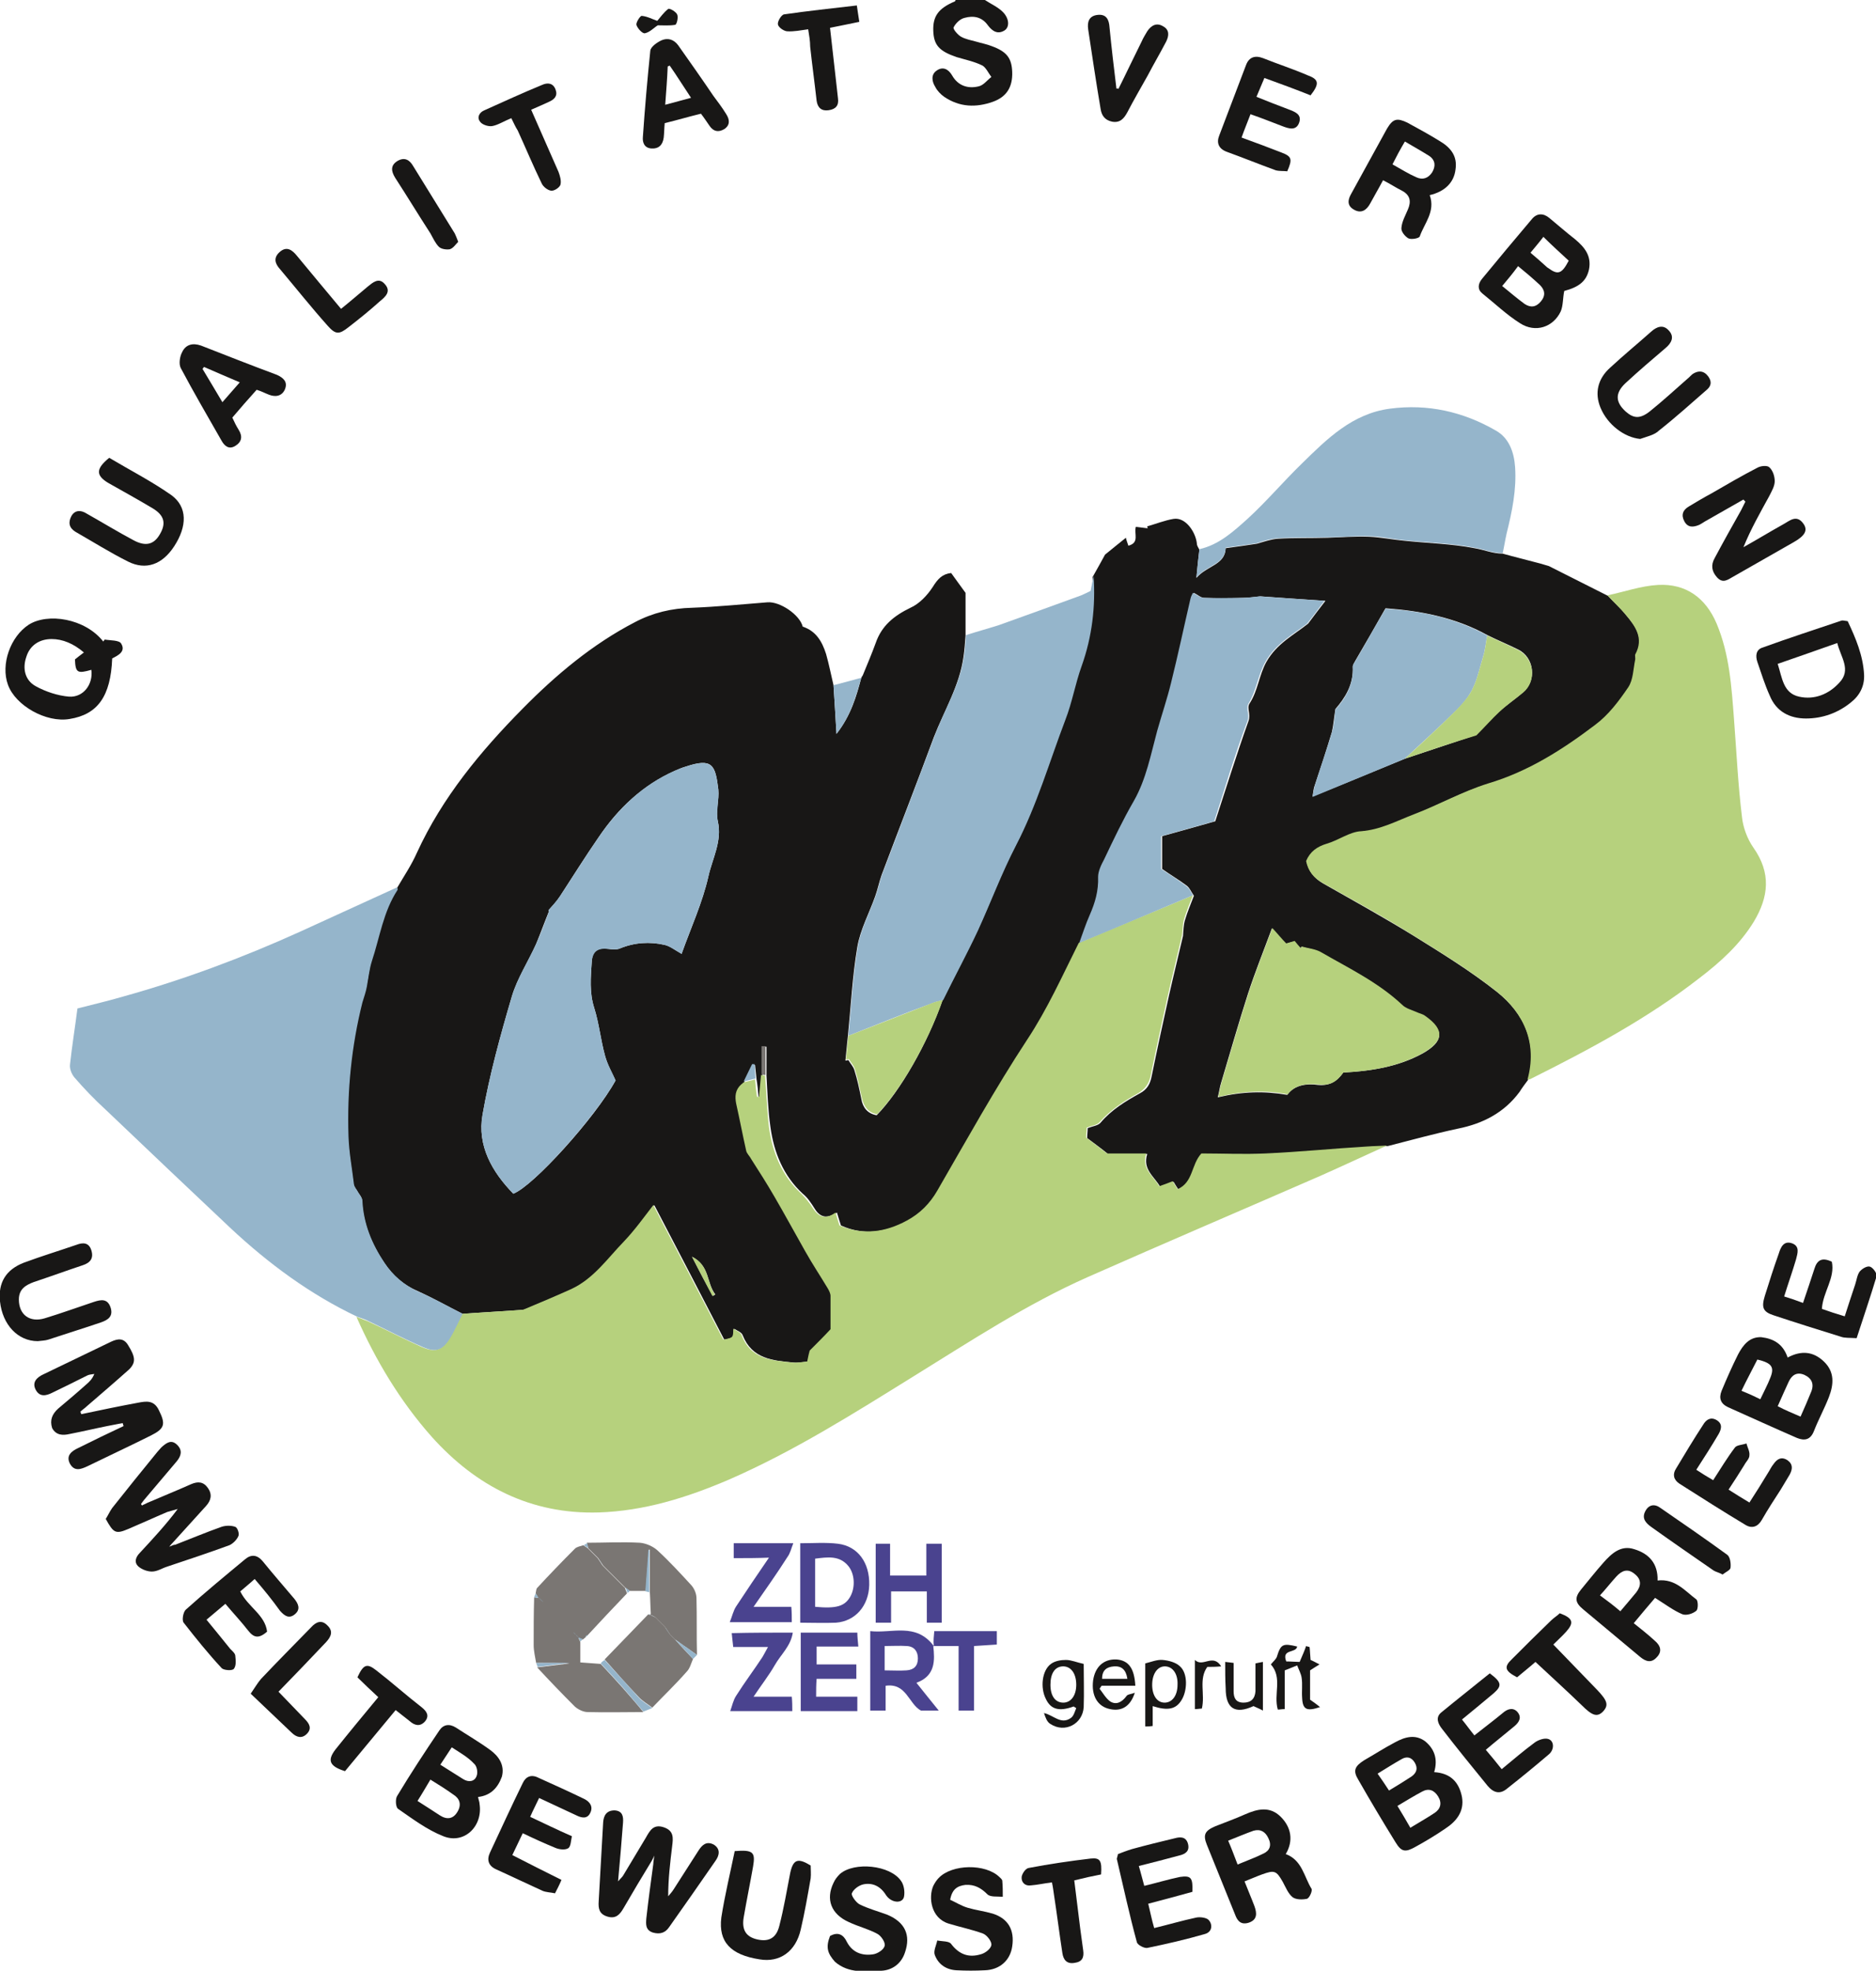 <?xml version="1.0" encoding="utf-8"?>
<!-- Generator: Adobe Illustrator 25.4.1, SVG Export Plug-In . SVG Version: 6.00 Build 0)  -->
<svg version="1.1" id="Ebene_1" xmlns="http://www.w3.org/2000/svg" xmlns:xlink="http://www.w3.org/1999/xlink" x="0px" y="0px"
	 width="37.79px" height="39.69px" viewBox="0 0 37.79 39.69" style="enable-background:new 0 0 37.79 39.69;" xml:space="preserve"
	>
<style type="text/css">
	.st0{fill:#181716;}
	.st1{fill:#B6D17D;}
	.st2{fill:#95B5CB;}
	.st3{fill:#4A438F;}
	.st4{fill:#7A7673;}
</style>
<g>
	<path class="st0" d="M19.84,0c0.12,0.08,0.26,0.14,0.36,0.24c0.13,0.13,0.14,0.3,0.04,0.37c-0.14,0.09-0.25,0.02-0.34-0.1
		c-0.12-0.17-0.29-0.2-0.47-0.15c-0.09,0.02-0.18,0.11-0.22,0.19c-0.02,0.03,0.08,0.15,0.15,0.19c0.09,0.05,0.2,0.07,0.31,0.1
		c0.1,0.03,0.21,0.05,0.31,0.09c0.3,0.11,0.4,0.24,0.41,0.52c0.01,0.3-0.11,0.5-0.39,0.6c-0.34,0.12-0.67,0.11-0.98-0.1
		c-0.07-0.05-0.14-0.12-0.18-0.2c-0.07-0.11-0.09-0.25,0.03-0.33c0.13-0.09,0.24-0.02,0.31,0.1c0.12,0.21,0.32,0.27,0.53,0.22
		c0.1-0.02,0.17-0.12,0.26-0.19c-0.06-0.08-0.11-0.19-0.18-0.23c-0.16-0.08-0.35-0.12-0.52-0.17c-0.35-0.12-0.46-0.24-0.47-0.53
		c-0.01-0.29,0.1-0.45,0.43-0.59c0.01,0,0.02-0.02,0.02-0.04C19.44,0,19.64,0,19.84,0z"/>
	<path class="st0" d="M8,17.88c0.14-0.24,0.29-0.46,0.4-0.71c0.51-1.11,1.28-2.04,2.13-2.9c0.67-0.68,1.41-1.3,2.26-1.74
		c0.36-0.19,0.74-0.28,1.15-0.29c0.51-0.02,1.01-0.07,1.52-0.11c0.25-0.02,0.65,0.25,0.71,0.49c0.27,0.09,0.39,0.3,0.47,0.55
		c0.06,0.21,0.1,0.42,0.15,0.63c0.02,0.31,0.04,0.62,0.06,0.98c0.29-0.37,0.4-0.75,0.5-1.13l-0.01-0.01l0.01,0.01
		c0.01-0.02,0.02-0.04,0.03-0.05c0.09-0.22,0.18-0.43,0.26-0.65c0.12-0.35,0.37-0.55,0.7-0.71c0.18-0.08,0.34-0.25,0.45-0.42
		c0.1-0.16,0.19-0.26,0.37-0.28c0.09,0.12,0.17,0.24,0.29,0.4c0,0.25,0,0.55,0,0.86c-0.01,0.14-0.02,0.28-0.04,0.42
		c-0.08,0.59-0.39,1.09-0.6,1.63c-0.34,0.92-0.7,1.84-1.05,2.77c-0.05,0.14-0.08,0.29-0.13,0.43c-0.12,0.34-0.3,0.67-0.36,1.02
		c-0.1,0.59-0.13,1.2-0.19,1.8c-0.02,0.16-0.03,0.32-0.05,0.49c0.02,0,0.04-0.01,0.06-0.01c0.04,0.07,0.1,0.13,0.12,0.2
		c0.06,0.19,0.1,0.38,0.14,0.58c0.03,0.18,0.13,0.3,0.31,0.33c0.47-0.48,1.02-1.44,1.32-2.3c0.23-0.47,0.48-0.93,0.7-1.4
		c0.27-0.57,0.48-1.17,0.77-1.72c0.42-0.81,0.67-1.67,0.99-2.52c0.14-0.35,0.2-0.73,0.33-1.09c0.21-0.59,0.28-1.19,0.24-1.81
		c0.09-0.16,0.18-0.32,0.25-0.45c0.15-0.12,0.28-0.23,0.42-0.34c0.01,0.05,0.03,0.1,0.05,0.16c0.23-0.06,0.11-0.24,0.15-0.38
		c0.08,0.01,0.16,0.02,0.24,0.03c0-0.01-0.01-0.02-0.01-0.04c0.18-0.05,0.35-0.12,0.53-0.15c0.25-0.04,0.45,0.28,0.47,0.5
		c0,0.04,0.03,0.08,0.05,0.12c-0.02,0.17-0.04,0.35-0.06,0.57c0.21-0.25,0.58-0.26,0.59-0.6c0.23-0.03,0.43-0.06,0.63-0.09
		c0.14-0.04,0.28-0.09,0.42-0.1c0.33-0.02,0.66-0.01,1-0.02c0.28-0.01,0.56-0.03,0.84-0.02c0.24,0.01,0.48,0.06,0.71,0.08
		c0.47,0.05,0.95,0.06,1.41,0.15c0.19,0.03,0.37,0.11,0.57,0.11c0.25,0.07,0.5,0.13,0.76,0.2c0.06,0.02,0.11,0.03,0.17,0.05
		c0.4,0.2,0.79,0.4,1.19,0.6c0.12,0.13,0.25,0.24,0.36,0.38c0.2,0.23,0.38,0.48,0.2,0.81c-0.01,0.03,0,0.07,0,0.1
		c-0.04,0.19-0.04,0.41-0.14,0.56c-0.19,0.28-0.4,0.56-0.67,0.76c-0.66,0.5-1.35,0.94-2.16,1.18c-0.51,0.15-0.99,0.42-1.49,0.62
		c-0.34,0.13-0.67,0.31-1.06,0.34c-0.24,0.02-0.46,0.18-0.69,0.25c-0.2,0.06-0.34,0.16-0.42,0.35c0.04,0.2,0.16,0.34,0.33,0.44
		c0.6,0.34,1.21,0.68,1.8,1.04c0.58,0.36,1.18,0.73,1.71,1.15c0.55,0.44,0.82,1.04,0.62,1.77c-0.06,0.08-0.12,0.16-0.17,0.24
		c-0.31,0.42-0.74,0.64-1.24,0.74c-0.47,0.1-0.94,0.23-1.41,0.35c-0.13,0.01-0.26,0.01-0.4,0.02c-0.68,0.05-1.37,0.11-2.05,0.14
		c-0.44,0.02-0.88,0-1.29,0c-0.21,0.23-0.16,0.58-0.48,0.72c-0.04-0.06-0.07-0.11-0.1-0.16c-0.11,0.04-0.18,0.06-0.27,0.1
		c-0.12-0.21-0.36-0.35-0.26-0.66c-0.3,0-0.57,0-0.79,0c-0.16-0.13-0.29-0.22-0.42-0.32c0-0.07,0.01-0.14,0.01-0.2
		c0.1-0.04,0.21-0.05,0.26-0.11c0.22-0.26,0.5-0.43,0.79-0.59c0.15-0.08,0.21-0.19,0.24-0.35c0.11-0.54,0.23-1.09,0.35-1.63
		c0.09-0.4,0.19-0.8,0.28-1.19c0.01-0.11,0.01-0.22,0.04-0.32c0.05-0.17,0.12-0.33,0.18-0.49c-0.05-0.07-0.08-0.15-0.14-0.2
		c-0.16-0.12-0.33-0.22-0.5-0.34c0-0.22,0-0.42,0-0.66c0.36-0.1,0.72-0.2,1.07-0.3c0.22-0.67,0.43-1.35,0.67-2.02
		c0.05-0.14-0.04-0.26,0.02-0.35c0.17-0.26,0.19-0.57,0.34-0.84c0.21-0.37,0.55-0.54,0.84-0.77c0.11-0.15,0.22-0.29,0.35-0.46
		c-0.46-0.03-0.89-0.06-1.31-0.09c-0.11,0.01-0.23,0.03-0.34,0.03c-0.26,0.01-0.53,0.01-0.79,0c-0.07,0-0.13-0.06-0.21-0.1
		c0,0.01-0.03,0.06-0.05,0.12c-0.13,0.56-0.26,1.13-0.39,1.69c-0.08,0.33-0.19,0.64-0.28,0.97c-0.13,0.48-0.22,0.97-0.47,1.41
		c-0.22,0.38-0.41,0.78-0.6,1.18c-0.05,0.11-0.12,0.23-0.12,0.35c0.01,0.28-0.06,0.52-0.17,0.77c-0.08,0.18-0.14,0.37-0.21,0.56
		c-0.33,0.66-0.63,1.32-1.04,1.95c-0.64,0.98-1.22,2.02-1.81,3.04c-0.15,0.26-0.35,0.46-0.61,0.6c-0.44,0.24-0.9,0.31-1.36,0.1
		c-0.03-0.09-0.05-0.16-0.08-0.26c-0.2,0.13-0.34,0.1-0.45-0.08c-0.07-0.11-0.14-0.22-0.24-0.3c-0.39-0.36-0.58-0.83-0.65-1.34
		c-0.05-0.34-0.06-0.7-0.08-1.04c0-0.19,0-0.39,0-0.58c-0.03,0-0.05,0-0.08,0c0,0.19,0,0.38,0,0.57c-0.01,0.15-0.03,0.3-0.04,0.44
		c-0.01,0-0.03,0-0.04,0c-0.01-0.12-0.02-0.24-0.04-0.35c-0.01-0.1-0.02-0.19-0.03-0.29c-0.02,0-0.03,0-0.05,0
		c-0.06,0.12-0.11,0.23-0.17,0.35l0.01,0c-0.01,0.01-0.03,0.03-0.05,0.04c-0.12,0.11-0.13,0.24-0.1,0.39
		c0.07,0.31,0.13,0.63,0.2,0.94c0.01,0.06,0.07,0.11,0.1,0.17c0.16,0.25,0.32,0.5,0.47,0.76c0.21,0.36,0.41,0.74,0.62,1.1
		c0.14,0.25,0.3,0.49,0.45,0.74c0.03,0.05,0.05,0.11,0.06,0.16c0.01,0.22,0,0.44,0,0.67c-0.12,0.13-0.25,0.26-0.42,0.43
		c-0.01,0.03-0.02,0.12-0.05,0.22c-0.1,0.01-0.2,0.03-0.3,0.02c-0.41-0.04-0.83-0.07-1.02-0.55c-0.02-0.06-0.11-0.09-0.17-0.13
		c0,0.18,0,0.18-0.2,0.22c-0.46-0.89-0.93-1.79-1.41-2.71c-0.21,0.26-0.38,0.51-0.59,0.73c-0.33,0.34-0.61,0.75-1.06,0.96
		c-0.3,0.14-0.62,0.27-0.93,0.4c-0.02,0.01-0.05,0.02-0.07,0.02c-0.4,0.03-0.81,0.05-1.21,0.08c-0.3-0.15-0.6-0.32-0.91-0.46
		c-0.28-0.12-0.5-0.31-0.67-0.57c-0.26-0.38-0.43-0.8-0.45-1.27c0-0.05-0.05-0.1-0.08-0.15c-0.03-0.06-0.09-0.11-0.09-0.17
		c-0.04-0.32-0.1-0.64-0.11-0.97c-0.03-0.91,0.06-1.81,0.28-2.69c0.03-0.11,0.07-0.21,0.09-0.32c0.04-0.17,0.05-0.34,0.1-0.51
		c0.16-0.49,0.22-1.01,0.52-1.44C8.01,17.91,8,17.89,8,17.88z M28.3,15.28c0.51-0.17,1.02-0.34,1.44-0.48
		c0.19-0.19,0.31-0.34,0.46-0.47c0.15-0.14,0.33-0.25,0.48-0.39c0.28-0.23,0.23-0.7-0.1-0.86c-0.2-0.1-0.42-0.19-0.62-0.29
		c-0.65-0.36-1.36-0.49-2.05-0.54c-0.21,0.37-0.41,0.72-0.61,1.06c-0.02,0.04-0.05,0.08-0.05,0.11c0.02,0.37-0.16,0.64-0.35,0.86
		c-0.03,0.19-0.04,0.33-0.07,0.46c-0.11,0.37-0.23,0.73-0.35,1.09c-0.02,0.05-0.02,0.1-0.04,0.21
		C27.09,15.78,27.69,15.53,28.3,15.28z M11.05,18.33c0,0.01,0.01,0.02,0.01,0.02c-0.09,0.22-0.17,0.44-0.26,0.66
		c-0.16,0.36-0.38,0.69-0.49,1.06c-0.23,0.78-0.45,1.58-0.59,2.38c-0.11,0.62,0.19,1.15,0.62,1.59c0.4-0.15,1.65-1.53,2.06-2.28
		c-0.07-0.15-0.16-0.31-0.21-0.49c-0.09-0.32-0.12-0.65-0.22-0.97c-0.1-0.31-0.07-0.62-0.05-0.93c0.01-0.22,0.12-0.29,0.33-0.26
		c0.08,0.01,0.17,0.02,0.24-0.01c0.29-0.12,0.6-0.14,0.9-0.07c0.1,0.02,0.2,0.1,0.34,0.18c0.19-0.53,0.42-1.03,0.54-1.56
		c0.08-0.36,0.28-0.71,0.19-1.11c-0.05-0.2,0.03-0.43,0.01-0.64c-0.06-0.5-0.12-0.64-0.66-0.46c-0.07,0.02-0.14,0.05-0.21,0.08
		c-0.65,0.29-1.15,0.76-1.54,1.34c-0.27,0.39-0.52,0.79-0.78,1.19C11.21,18.16,11.13,18.24,11.05,18.33z M27.06,21.6
		c0.55-0.03,1.09-0.11,1.59-0.38c0.43-0.24,0.46-0.47,0.05-0.75c-0.05-0.04-0.12-0.05-0.18-0.08c-0.1-0.05-0.21-0.07-0.28-0.14
		c-0.48-0.46-1.08-0.75-1.65-1.07c-0.11-0.06-0.25-0.08-0.38-0.11c0,0.01-0.01,0.02-0.01,0.04c-0.04-0.05-0.08-0.1-0.13-0.15
		c-0.06,0.02-0.11,0.03-0.17,0.05c-0.08-0.09-0.16-0.18-0.28-0.31c-0.17,0.46-0.34,0.88-0.48,1.31c-0.19,0.59-0.36,1.19-0.54,1.79
		c-0.03,0.09-0.04,0.19-0.07,0.3c0.5-0.12,0.94-0.13,1.4-0.05c0.15-0.21,0.41-0.23,0.62-0.2C26.79,21.87,26.93,21.78,27.06,21.6z
		 M13.94,25.31c0.15,0.29,0.28,0.54,0.42,0.79c0.02-0.01,0.03-0.02,0.05-0.03C14.23,25.84,14.3,25.49,13.94,25.31z"/>
	<path class="st1" d="M24.03,18.03c-0.06,0.16-0.13,0.32-0.18,0.49c-0.03,0.1-0.02,0.21-0.04,0.32c-0.09,0.39-0.19,0.79-0.28,1.19
		c-0.12,0.54-0.24,1.09-0.35,1.63c-0.03,0.15-0.1,0.26-0.24,0.35c-0.29,0.16-0.57,0.34-0.79,0.59c-0.05,0.06-0.16,0.07-0.26,0.11
		c0,0.07-0.01,0.14-0.01,0.2c0.13,0.1,0.25,0.19,0.42,0.32c0.22,0,0.49,0,0.79,0c-0.1,0.31,0.14,0.45,0.26,0.66
		c0.09-0.03,0.17-0.06,0.27-0.1c0.03,0.05,0.07,0.1,0.1,0.16c0.32-0.14,0.27-0.49,0.48-0.72c0.42,0,0.85,0.02,1.29,0
		c0.68-0.03,1.37-0.1,2.05-0.14c0.13-0.01,0.26-0.01,0.4-0.02c-0.44,0.2-0.89,0.41-1.34,0.61c-1.56,0.68-3.13,1.35-4.69,2.04
		c-1.24,0.55-2.36,1.29-3.51,2c-1.21,0.75-2.41,1.51-3.72,2.08c-0.84,0.36-1.7,0.63-2.62,0.66c-1.37,0.04-2.47-0.53-3.36-1.52
		c-0.64-0.72-1.13-1.54-1.52-2.42c0.08,0.03,0.15,0.06,0.23,0.09c0.37,0.17,0.73,0.36,1.09,0.52c0.26,0.11,0.4,0.07,0.54-0.17
		c0.1-0.16,0.18-0.33,0.26-0.5c0.4-0.03,0.81-0.05,1.21-0.08c0.02,0,0.05-0.01,0.07-0.02c0.31-0.13,0.62-0.26,0.93-0.4
		c0.45-0.21,0.73-0.62,1.06-0.96c0.21-0.22,0.39-0.47,0.59-0.73c0.48,0.92,0.95,1.82,1.41,2.71c0.2-0.04,0.2-0.04,0.2-0.22
		c0.06,0.04,0.15,0.07,0.17,0.13c0.18,0.48,0.6,0.51,1.02,0.55c0.1,0.01,0.19-0.01,0.3-0.02c0.02-0.1,0.04-0.19,0.05-0.22
		c0.17-0.17,0.3-0.3,0.42-0.43c0-0.23,0-0.45,0-0.67c0-0.05-0.03-0.11-0.06-0.16c-0.15-0.25-0.31-0.49-0.45-0.74
		c-0.21-0.37-0.41-0.74-0.62-1.1c-0.15-0.26-0.31-0.51-0.47-0.76c-0.03-0.06-0.09-0.11-0.1-0.17c-0.07-0.31-0.13-0.63-0.2-0.94
		c-0.03-0.15-0.02-0.28,0.1-0.39c0.02-0.01,0.03-0.03,0.05-0.04l-0.01,0c0.08-0.02,0.16-0.04,0.24-0.06
		c0.01,0.12,0.02,0.24,0.04,0.35c0.01,0,0.03,0,0.04,0c0.01-0.15,0.03-0.3,0.04-0.44c0.03,0,0.05,0.01,0.08,0.01
		c0.03,0.35,0.04,0.7,0.08,1.04c0.07,0.51,0.26,0.98,0.65,1.34c0.09,0.09,0.17,0.19,0.24,0.3c0.12,0.18,0.26,0.22,0.45,0.08
		c0.03,0.09,0.05,0.17,0.08,0.26c0.47,0.2,0.92,0.14,1.36-0.1c0.26-0.14,0.46-0.34,0.61-0.6c0.59-1.02,1.16-2.05,1.81-3.04
		c0.41-0.62,0.71-1.29,1.04-1.95c0.38-0.16,0.76-0.32,1.15-0.48C23.27,18.35,23.65,18.19,24.03,18.03z"/>
	<path class="st1" d="M30.77,21.74c0.2-0.73-0.07-1.33-0.62-1.77c-0.54-0.43-1.13-0.79-1.71-1.15c-0.59-0.37-1.2-0.7-1.8-1.04
		c-0.18-0.1-0.29-0.24-0.33-0.44c0.08-0.19,0.22-0.29,0.42-0.35c0.24-0.07,0.46-0.24,0.69-0.25c0.39-0.03,0.72-0.21,1.06-0.34
		c0.5-0.19,0.98-0.46,1.49-0.62c0.81-0.24,1.5-0.68,2.16-1.18c0.27-0.2,0.48-0.48,0.67-0.76c0.1-0.15,0.1-0.37,0.14-0.56
		c0.01-0.03-0.01-0.07,0-0.1c0.18-0.33,0-0.57-0.2-0.81c-0.11-0.13-0.24-0.25-0.36-0.38c0.34-0.07,0.67-0.19,1.02-0.21
		c0.56-0.03,0.96,0.26,1.18,0.78c0.26,0.62,0.3,1.27,0.35,1.93c0.05,0.65,0.08,1.31,0.16,1.96c0.02,0.21,0.11,0.45,0.23,0.62
		c0.36,0.51,0.31,0.99,0.01,1.49c-0.28,0.46-0.68,0.82-1.1,1.14c-1.04,0.81-2.2,1.43-3.38,2.02C30.82,21.74,30.8,21.74,30.77,21.74z
		"/>
	<path class="st2" d="M9.32,26.46c-0.09,0.17-0.16,0.34-0.26,0.5c-0.15,0.24-0.29,0.28-0.54,0.17c-0.37-0.16-0.73-0.35-1.09-0.52
		c-0.07-0.04-0.15-0.06-0.23-0.09c-0.95-0.45-1.79-1.07-2.56-1.79c-0.84-0.79-1.68-1.59-2.51-2.38C1.9,22.14,1.69,21.92,1.5,21.7
		c-0.06-0.07-0.1-0.18-0.09-0.26c0.04-0.37,0.1-0.74,0.15-1.13c0.31-0.08,0.61-0.15,0.92-0.24c1.22-0.34,2.4-0.78,3.55-1.3
		c0.66-0.3,1.31-0.6,1.97-0.9c0,0.02,0.01,0.04,0.01,0.05c-0.29,0.44-0.36,0.96-0.52,1.44c-0.05,0.16-0.07,0.34-0.1,0.51
		c-0.02,0.11-0.06,0.22-0.09,0.32c-0.22,0.88-0.31,1.78-0.28,2.69c0.01,0.32,0.07,0.64,0.11,0.97c0.01,0.06,0.06,0.11,0.09,0.17
		c0.03,0.05,0.07,0.1,0.08,0.15c0.02,0.47,0.19,0.88,0.45,1.27c0.17,0.25,0.39,0.44,0.67,0.57C8.73,26.14,9.02,26.31,9.32,26.46z"/>
	<path class="st2" d="M17.09,20.86c0.06-0.6,0.09-1.21,0.19-1.8c0.06-0.35,0.24-0.68,0.36-1.02c0.05-0.14,0.08-0.29,0.13-0.43
		c0.35-0.92,0.7-1.84,1.05-2.77c0.2-0.54,0.52-1.04,0.6-1.63c0.02-0.14,0.03-0.28,0.04-0.42c0.22-0.07,0.44-0.13,0.66-0.2
		c0.56-0.2,1.11-0.4,1.66-0.6c0.07-0.03,0.13-0.06,0.19-0.09c0.02-0.11,0.04-0.21,0.06-0.3c0.04,0.62-0.03,1.22-0.24,1.81
		c-0.13,0.36-0.19,0.73-0.33,1.09c-0.32,0.84-0.57,1.71-0.99,2.52c-0.29,0.56-0.51,1.15-0.77,1.72c-0.22,0.47-0.47,0.93-0.7,1.4
		c-0.07,0.02-0.14,0.03-0.21,0.06C18.21,20.41,17.65,20.64,17.09,20.86z"/>
	<path class="st2" d="M30.27,11.14c-0.2,0-0.38-0.08-0.57-0.11c-0.46-0.09-0.94-0.1-1.41-0.15c-0.24-0.02-0.48-0.08-0.71-0.08
		c-0.28-0.01-0.56,0.02-0.84,0.02c-0.33,0.01-0.66,0-1,0.02c-0.14,0.01-0.28,0.05-0.42,0.1c-0.2,0.03-0.4,0.06-0.63,0.09
		c-0.01,0.34-0.38,0.35-0.59,0.6c0.02-0.23,0.04-0.4,0.06-0.57c0.4-0.09,0.69-0.36,0.98-0.62c0.38-0.35,0.71-0.74,1.08-1.1
		c0.51-0.5,1.02-1.01,1.78-1.11c0.76-0.1,1.47,0.06,2.13,0.44c0.27,0.15,0.37,0.44,0.39,0.74c0.03,0.45-0.06,0.89-0.17,1.33
		C30.32,10.87,30.3,11.01,30.27,11.14z"/>
	<path class="st0" d="M1.64,28.48c0.38-0.08,0.76-0.16,1.14-0.23c0.16-0.03,0.32-0.06,0.42,0.15c0.14,0.28,0.12,0.37-0.16,0.51
		c-0.42,0.21-0.85,0.41-1.28,0.62c-0.13,0.06-0.26,0.11-0.35-0.05c-0.09-0.17,0.04-0.26,0.17-0.32c0.3-0.15,0.61-0.3,0.91-0.44
		c-0.01-0.02-0.01-0.04-0.02-0.06c-0.1,0.02-0.21,0.04-0.31,0.06c-0.25,0.05-0.5,0.11-0.76,0.16c-0.13,0.03-0.27,0.03-0.35-0.12
		C1,28.6,1.05,28.48,1.17,28.37c0.19-0.16,0.38-0.32,0.57-0.49c0.06-0.05,0.12-0.11,0.16-0.21c-0.05,0.01-0.1,0.01-0.14,0.03
		c-0.24,0.12-0.48,0.24-0.71,0.35c-0.12,0.06-0.25,0.09-0.33-0.06c-0.08-0.15,0.02-0.25,0.15-0.31c0.46-0.22,0.91-0.44,1.37-0.66
		c0.13-0.06,0.25-0.08,0.34,0.07c0.15,0.24,0.16,0.35,0.02,0.49c-0.28,0.25-0.56,0.49-0.85,0.74c-0.04,0.04-0.09,0.07-0.13,0.11
		C1.63,28.46,1.63,28.47,1.64,28.48z"/>
	<path class="st0" d="M3.53,31.11c0.31-0.12,0.62-0.25,0.93-0.36c0.09-0.03,0.2-0.03,0.28,0c0.04,0.01,0.09,0.14,0.06,0.19
		c-0.03,0.07-0.11,0.15-0.18,0.18c-0.41,0.15-0.83,0.29-1.25,0.43c-0.1,0.03-0.2,0.1-0.31,0.1c-0.09,0-0.2-0.04-0.27-0.1
		c-0.1-0.09-0.05-0.2,0.03-0.28c0.26-0.28,0.52-0.56,0.76-0.88c-0.07,0.02-0.14,0.04-0.21,0.06c-0.26,0.11-0.52,0.23-0.78,0.34
		c-0.26,0.11-0.3,0.09-0.46-0.2c0.04-0.06,0.08-0.15,0.13-0.22c0.3-0.38,0.6-0.75,0.91-1.13c0.03-0.03,0.05-0.06,0.08-0.09
		c0.1-0.09,0.2-0.17,0.32-0.05c0.11,0.11,0.08,0.22-0.01,0.33c-0.22,0.26-0.44,0.52-0.66,0.78c-0.02,0.03-0.04,0.05-0.06,0.08
		c0.01,0.01,0.01,0.02,0.02,0.03c0.03-0.02,0.07-0.03,0.1-0.05c0.3-0.13,0.6-0.25,0.89-0.38c0.14-0.06,0.25-0.05,0.34,0.08
		c0.09,0.13,0.06,0.25-0.04,0.36c-0.23,0.25-0.45,0.5-0.68,0.75c-0.01,0.01-0.03,0.03-0.06,0.07C3.48,31.12,3.5,31.11,3.53,31.11z"
		/>
	<path class="st0" d="M13.12,37.49c-0.19,0.31-0.38,0.63-0.56,0.94c-0.07,0.12-0.15,0.22-0.32,0.17c-0.17-0.05-0.19-0.16-0.18-0.31
		c0.03-0.53,0.06-1.06,0.09-1.59c0.01-0.14,0.07-0.24,0.23-0.24c0.16,0.01,0.18,0.12,0.17,0.25c-0.03,0.38-0.06,0.76-0.1,1.18
		c0.05-0.06,0.09-0.09,0.11-0.13c0.15-0.25,0.3-0.5,0.45-0.75c0.08-0.14,0.15-0.28,0.36-0.21c0.21,0.07,0.19,0.22,0.17,0.38
		c-0.04,0.33-0.08,0.66-0.08,1.01c0.04-0.05,0.08-0.09,0.11-0.14c0.17-0.26,0.33-0.52,0.5-0.78c0.07-0.11,0.16-0.2,0.31-0.12
		c0.14,0.09,0.11,0.22,0.03,0.33c-0.31,0.45-0.62,0.89-0.93,1.33c-0.08,0.12-0.19,0.15-0.33,0.11c-0.15-0.05-0.14-0.17-0.13-0.29
		c0.04-0.36,0.09-0.72,0.14-1.09c0-0.04,0.01-0.08,0.02-0.17C13.15,37.44,13.13,37.47,13.12,37.49z"/>
	<path class="st0" d="M2.11,12.88c0.11,0.02,0.29,0.01,0.33,0.08c0.1,0.16-0.06,0.24-0.18,0.3c-0.03,0.76-0.29,1.13-0.86,1.22
		c-0.47,0.08-1.09-0.27-1.24-0.69c-0.15-0.41,0.05-0.97,0.42-1.21c0.38-0.24,1.13-0.13,1.5,0.34C2.09,12.91,2.1,12.89,2.11,12.88z
		 M1.69,13.14c-0.21-0.18-0.43-0.27-0.65-0.27c-0.25,0-0.44,0.13-0.51,0.36c-0.08,0.23-0.03,0.47,0.19,0.59
		c0.2,0.11,0.44,0.19,0.67,0.21c0.29,0.02,0.49-0.25,0.45-0.54c-0.28,0.08-0.32,0.06-0.33-0.21C1.56,13.24,1.61,13.2,1.69,13.14z"/>
	<path class="st0" d="M31.51,5.86C31.48,6,31.49,6.15,31.44,6.27c-0.15,0.32-0.51,0.44-0.82,0.24c-0.27-0.17-0.51-0.4-0.76-0.6
		c-0.1-0.08-0.09-0.19-0.01-0.29c0.33-0.4,0.67-0.81,1.01-1.21c0.1-0.12,0.23-0.12,0.35-0.02c0.17,0.14,0.34,0.29,0.52,0.43
		c0.19,0.16,0.33,0.33,0.28,0.6C31.96,5.66,31.81,5.78,31.51,5.86z M30.26,5.76c0.16,0.13,0.3,0.25,0.45,0.36
		c0.12,0.08,0.23,0.07,0.33-0.05c0.1-0.12,0.08-0.23-0.02-0.33c-0.14-0.13-0.28-0.25-0.44-0.38C30.47,5.51,30.37,5.63,30.26,5.76z
		 M31.09,4.77c-0.09,0.12-0.18,0.22-0.26,0.32c0.12,0.1,0.22,0.19,0.32,0.28c0.01,0.01,0.02,0.02,0.04,0.03
		c0.19,0.14,0.27,0.12,0.41-0.15C31.44,5.1,31.27,4.95,31.09,4.77z"/>
	<path class="st0" d="M28.89,35.69c0.33,0.02,0.5,0.2,0.56,0.5c0.05,0.29-0.11,0.49-0.34,0.64c-0.19,0.13-0.39,0.25-0.59,0.36
		c-0.21,0.12-0.29,0.11-0.41-0.09c-0.26-0.42-0.51-0.84-0.75-1.26c-0.11-0.18-0.07-0.27,0.12-0.39c0.21-0.12,0.41-0.25,0.62-0.36
		c0.2-0.11,0.41-0.17,0.61-0.02C28.89,35.22,28.97,35.42,28.89,35.69z M28.41,36.81c0.18-0.11,0.34-0.2,0.49-0.3
		c0.12-0.08,0.15-0.2,0.07-0.33c-0.08-0.13-0.19-0.17-0.32-0.1c-0.17,0.09-0.33,0.19-0.5,0.29C28.24,36.52,28.32,36.65,28.41,36.81z
		 M27.75,35.72c0.09,0.13,0.16,0.23,0.23,0.34c0.17-0.1,0.31-0.19,0.45-0.28c0.1-0.07,0.14-0.16,0.07-0.28
		c-0.07-0.12-0.17-0.13-0.27-0.07C28.07,35.52,27.93,35.61,27.75,35.72z"/>
	<path class="st0" d="M36.01,27.34c0.28-0.15,0.52-0.12,0.73,0.08c0.22,0.21,0.2,0.46,0.1,0.72c-0.09,0.23-0.21,0.45-0.3,0.68
		c-0.07,0.18-0.19,0.2-0.34,0.14c-0.46-0.2-0.92-0.41-1.39-0.62c-0.15-0.07-0.19-0.18-0.13-0.33c0.1-0.24,0.21-0.49,0.33-0.73
		c0.1-0.19,0.23-0.36,0.47-0.35C35.73,26.96,35.92,27.07,36.01,27.34z M36.27,28.53c0.08-0.18,0.15-0.34,0.21-0.49
		c0.07-0.16,0.02-0.28-0.13-0.35c-0.16-0.07-0.26,0.01-0.32,0.14c-0.07,0.15-0.14,0.31-0.22,0.49
		C35.96,28.4,36.11,28.46,36.27,28.53z M35.46,28.18c0.08-0.17,0.15-0.3,0.2-0.43c0.09-0.22,0.03-0.3-0.26-0.37
		c-0.1,0.2-0.21,0.4-0.32,0.63C35.23,28.07,35.34,28.12,35.46,28.18z"/>
	<path class="st0" d="M9.63,36.19c0.01,0.06,0.03,0.1,0.03,0.14c0.07,0.45-0.31,0.82-0.73,0.65c-0.33-0.13-0.62-0.35-0.91-0.55
		c-0.05-0.03-0.06-0.2-0.02-0.26c0.27-0.45,0.56-0.89,0.85-1.32c0.08-0.12,0.2-0.14,0.33-0.06c0.23,0.15,0.47,0.29,0.69,0.45
		c0.18,0.13,0.3,0.31,0.24,0.54C10.03,36,9.89,36.16,9.63,36.19z M8.67,35.84c-0.09,0.15-0.17,0.29-0.26,0.43
		c0.16,0.1,0.31,0.2,0.45,0.29c0.14,0.09,0.27,0.08,0.36-0.08c0.08-0.14,0.04-0.26-0.09-0.34C8.99,36.04,8.85,35.95,8.67,35.84z
		 M9.1,35.19c-0.08,0.12-0.15,0.23-0.23,0.35c0.17,0.11,0.32,0.2,0.46,0.29c0.11,0.07,0.23,0.05,0.27-0.06
		c0.03-0.07,0.01-0.2-0.05-0.25C9.43,35.39,9.27,35.3,9.1,35.19z"/>
	<path class="st0" d="M35.12,10.06c-0.24,0.14-0.48,0.27-0.72,0.41c-0.06,0.03-0.11,0.07-0.17,0.1c-0.12,0.05-0.23,0.06-0.3-0.07
		c-0.07-0.13-0.03-0.23,0.09-0.3c0.15-0.09,0.3-0.18,0.45-0.26c0.31-0.18,0.62-0.36,0.93-0.52c0.07-0.04,0.2-0.05,0.24-0.01
		c0.07,0.06,0.11,0.18,0.11,0.28c0,0.1-0.06,0.2-0.11,0.3c-0.18,0.33-0.37,0.66-0.52,1.03c0.27-0.15,0.53-0.31,0.8-0.46
		c0.13-0.07,0.27-0.21,0.41-0.01c0.09,0.13,0.03,0.24-0.2,0.37c-0.4,0.23-0.81,0.46-1.21,0.69c-0.11,0.06-0.21,0.15-0.33,0.02
		c-0.11-0.12-0.13-0.25-0.05-0.39c0.17-0.32,0.35-0.64,0.53-0.96c0.03-0.06,0.06-0.12,0.09-0.18
		C35.14,10.09,35.13,10.07,35.12,10.06z"/>
	<path class="st3" d="M18.82,32.85c0.11,0,0.19,0,0.27,0c0.32,0,0.65,0,0.99,0c0,0.09,0,0.17,0,0.27c-0.14,0.01-0.29,0.02-0.46,0.03
		c0,0.44,0,0.86,0,1.3c-0.12,0-0.2,0-0.31,0c0-0.43,0-0.85,0-1.3c-0.17,0-0.33,0-0.51,0c0.03,0.28,0.05,0.6-0.34,0.74
		c0.15,0.19,0.29,0.36,0.45,0.56c-0.14,0-0.25,0-0.36,0c-0.25-0.14-0.29-0.56-0.71-0.5c0,0.17,0,0.33,0,0.5c-0.11,0-0.21,0-0.31,0
		c0-0.53,0-1.05,0-1.6c0.44,0.05,0.92-0.18,1.28,0.3C18.8,33.04,18.81,32.96,18.82,32.85z M17.82,33.64c0.16,0,0.3,0.01,0.44,0
		c0.15-0.01,0.23-0.09,0.23-0.24c0-0.14-0.07-0.24-0.22-0.25c-0.15-0.01-0.29,0-0.45,0C17.82,33.32,17.82,33.47,17.82,33.64z"/>
	<path class="st0" d="M25.07,37.89c0.07,0.18,0.14,0.34,0.2,0.5c0.05,0.14,0.06,0.27-0.11,0.33c-0.15,0.05-0.23-0.02-0.28-0.16
		c-0.19-0.47-0.38-0.94-0.57-1.41c-0.08-0.2-0.04-0.28,0.17-0.37c0.2-0.08,0.4-0.15,0.6-0.24c0.25-0.11,0.5-0.17,0.72,0.05
		c0.21,0.21,0.26,0.48,0.1,0.75c0.33,0.12,0.37,0.46,0.52,0.7c0.02,0.04-0.04,0.18-0.09,0.2c-0.09,0.02-0.22,0.02-0.29-0.03
		c-0.09-0.07-0.14-0.2-0.2-0.31c-0.13-0.23-0.17-0.24-0.42-0.15C25.31,37.79,25.2,37.84,25.07,37.89z M24.93,37.55
		c0.19-0.08,0.36-0.14,0.52-0.22c0.13-0.06,0.17-0.17,0.1-0.31c-0.06-0.13-0.16-0.19-0.3-0.15c-0.17,0.06-0.33,0.13-0.51,0.2
		C24.81,37.23,24.86,37.37,24.93,37.55z"/>
	<path class="st0" d="M33.39,31.83c0.36-0.04,0.55,0.21,0.78,0.38c0.04,0.03,0.04,0.2,0,0.23c-0.07,0.06-0.2,0.1-0.28,0.07
		c-0.17-0.07-0.33-0.19-0.55-0.33c-0.14,0.16-0.27,0.32-0.43,0.51c0.15,0.12,0.29,0.23,0.42,0.35c0.12,0.1,0.16,0.22,0.04,0.34
		c-0.11,0.12-0.22,0.08-0.33-0.01c-0.38-0.32-0.77-0.64-1.15-0.96c-0.17-0.14-0.17-0.24-0.04-0.4c0.15-0.18,0.29-0.36,0.45-0.54
		c0.16-0.18,0.35-0.36,0.62-0.27C33.22,31.29,33.4,31.49,33.39,31.83z M32.64,32.45c0.12-0.14,0.22-0.26,0.32-0.38
		c0.1-0.13,0.11-0.26-0.03-0.37c-0.14-0.12-0.26-0.07-0.37,0.05c-0.11,0.12-0.21,0.25-0.33,0.38C32.38,32.24,32.5,32.33,32.64,32.45
		z"/>
	<path class="st0" d="M28.8,3.93c0.12,0.33-0.11,0.57-0.2,0.83c-0.01,0.04-0.17,0.07-0.23,0.04c-0.07-0.04-0.15-0.14-0.14-0.21
		c0.01-0.13,0.08-0.25,0.13-0.37c0.07-0.16,0.05-0.29-0.12-0.38C28.12,3.78,28,3.7,27.86,3.63c-0.09,0.17-0.18,0.32-0.26,0.47
		c-0.07,0.13-0.18,0.21-0.33,0.12c-0.14-0.08-0.12-0.2-0.05-0.32c0.24-0.44,0.48-0.87,0.72-1.31c0.12-0.2,0.2-0.22,0.41-0.12
		c0.22,0.12,0.44,0.24,0.65,0.37c0.22,0.13,0.36,0.3,0.32,0.57C29.29,3.68,29.1,3.86,28.8,3.93z M28.05,3.31
		c0.18,0.1,0.32,0.19,0.48,0.26c0.13,0.06,0.24,0.02,0.32-0.1c0.07-0.12,0.07-0.24-0.06-0.33c-0.16-0.1-0.32-0.19-0.49-0.29
		C28.2,3.02,28.13,3.15,28.05,3.31z"/>
	<path class="st0" d="M37.22,12.51c0.16,0.34,0.31,0.69,0.33,1.08c0.01,0.23-0.09,0.42-0.27,0.56c-0.26,0.21-0.57,0.32-0.9,0.32
		c-0.33,0-0.6-0.14-0.73-0.46c-0.1-0.22-0.17-0.45-0.25-0.68c-0.04-0.12-0.03-0.25,0.11-0.29c0.52-0.19,1.05-0.36,1.58-0.54
		C37.11,12.49,37.15,12.5,37.22,12.51z M37.01,12.95c-0.42,0.15-0.8,0.28-1.2,0.42c0.09,0.28,0.11,0.59,0.43,0.66
		c0.31,0.07,0.6-0.05,0.81-0.28C37.3,13.49,37.08,13.24,37.01,12.95z"/>
	<path class="st0" d="M16.72,38.99c0.16-0.09,0.27-0.03,0.34,0.12c0.11,0.21,0.3,0.28,0.52,0.25c0.09-0.01,0.22-0.09,0.24-0.17
		c0.02-0.07-0.07-0.2-0.14-0.24c-0.18-0.1-0.39-0.15-0.58-0.24c-0.36-0.16-0.47-0.46-0.31-0.79c0.03-0.07,0.08-0.13,0.13-0.18
		c0.29-0.25,1.01-0.18,1.23,0.14c0.06,0.08,0.08,0.22,0.06,0.32c-0.03,0.14-0.25,0.13-0.36-0.03c-0.11-0.18-0.27-0.26-0.46-0.22
		c-0.09,0.02-0.2,0.1-0.23,0.18c-0.02,0.04,0.08,0.18,0.15,0.22c0.18,0.09,0.37,0.14,0.56,0.21c0.36,0.15,0.48,0.41,0.36,0.76
		c-0.07,0.22-0.25,0.36-0.48,0.37c-0.32,0.01-0.65,0.06-0.93-0.18C16.67,39.34,16.63,39.22,16.72,38.99z"/>
	<path class="st0" d="M5.13,31.8c-0.11,0.1-0.21,0.18-0.29,0.25c0.15,0.31,0.5,0.47,0.54,0.81C5.21,33.01,5.11,32.98,5,32.84
		c-0.14-0.18-0.3-0.35-0.46-0.54c-0.13,0.11-0.25,0.21-0.38,0.32c0.17,0.21,0.33,0.4,0.48,0.59c0.04,0.04,0.1,0.09,0.1,0.14
		c0.01,0.09,0.02,0.2-0.03,0.26c-0.03,0.04-0.19,0.03-0.24-0.01c-0.27-0.29-0.52-0.6-0.77-0.92c-0.04-0.05-0.01-0.21,0.04-0.26
		c0.39-0.35,0.79-0.68,1.2-1.02c0.12-0.1,0.24-0.09,0.35,0.04c0.21,0.26,0.43,0.51,0.64,0.76c0.08,0.1,0.13,0.21,0.01,0.31
		c-0.12,0.1-0.21,0.03-0.3-0.07C5.49,32.23,5.32,32.02,5.13,31.8z"/>
	<path class="st0" d="M10.86,36.21c-0.06,0.13-0.12,0.24-0.18,0.38c0.28,0.13,0.54,0.26,0.84,0.39c-0.02,0.09-0.02,0.2-0.07,0.24
		c-0.06,0.04-0.17,0.03-0.25,0c-0.22-0.09-0.44-0.19-0.67-0.3c-0.07,0.15-0.14,0.29-0.21,0.44c0.33,0.17,0.65,0.33,0.99,0.5
		c-0.05,0.12-0.09,0.19-0.13,0.27c-0.09-0.02-0.18-0.02-0.25-0.05c-0.31-0.14-0.62-0.29-0.93-0.43c-0.16-0.07-0.2-0.19-0.13-0.34
		c0.22-0.47,0.43-0.93,0.66-1.4c0.06-0.13,0.17-0.18,0.31-0.11c0.31,0.14,0.62,0.28,0.93,0.43c0.12,0.06,0.18,0.16,0.12,0.28
		c-0.06,0.13-0.18,0.1-0.28,0.05C11.37,36.45,11.12,36.33,10.86,36.21z"/>
	<path class="st0" d="M37.4,26.95c-0.15-0.01-0.24,0-0.32-0.03c-0.45-0.14-0.9-0.28-1.35-0.43c-0.22-0.07-0.25-0.16-0.18-0.39
		c0.09-0.29,0.18-0.57,0.28-0.85c0.04-0.13,0.1-0.27,0.27-0.21c0.16,0.06,0.11,0.2,0.08,0.32c-0.07,0.24-0.16,0.49-0.24,0.75
		c0.13,0.04,0.25,0.08,0.38,0.13c0.08-0.24,0.16-0.47,0.23-0.69c0.05-0.16,0.14-0.24,0.35-0.14c0.07,0.33-0.18,0.61-0.2,0.95
		c0.14,0.05,0.29,0.1,0.46,0.15c0.07-0.22,0.14-0.43,0.21-0.64c0.03-0.09,0.04-0.19,0.09-0.26c0.05-0.06,0.15-0.12,0.21-0.1
		c0.06,0.02,0.15,0.14,0.13,0.2C37.68,26.11,37.54,26.52,37.4,26.95z"/>
	<path class="st4" d="M11.82,31.07c0.36,0,0.71-0.02,1.07,0c0.12,0.01,0.26,0.07,0.35,0.15c0.24,0.22,0.47,0.47,0.69,0.71
		c0.06,0.07,0.1,0.17,0.1,0.26c0.01,0.38,0,0.76,0.01,1.14c-0.07-0.05-0.14-0.1-0.21-0.15c-0.08-0.05-0.15-0.11-0.23-0.16l0,0
		c-0.02-0.02-0.03-0.03-0.05-0.05l0,0c-0.02-0.02-0.03-0.03-0.05-0.05l0,0c-0.03-0.05-0.07-0.1-0.1-0.15l0,0
		c-0.03-0.03-0.07-0.07-0.1-0.1l0,0c-0.02-0.02-0.03-0.03-0.05-0.05l0,0c-0.02-0.02-0.03-0.03-0.05-0.05c0,0,0,0,0,0
		c-0.03-0.02-0.06-0.03-0.1-0.05c0,0,0,0,0,0l0.01-0.02c-0.01-0.15-0.01-0.29-0.02-0.44c0-0.28,0-0.57,0-0.85c-0.01,0-0.01,0-0.02,0
		c-0.02,0.28-0.04,0.55-0.06,0.83c-0.11,0-0.21,0-0.32,0c-0.03-0.02-0.06-0.04-0.09-0.06l0,0c-0.02-0.02-0.03-0.03-0.05-0.05l0,0
		c-0.02-0.02-0.03-0.03-0.05-0.05l0,0c-0.02-0.02-0.03-0.03-0.05-0.05l0,0c-0.07-0.07-0.13-0.13-0.2-0.2l0,0
		c-0.02-0.02-0.03-0.03-0.05-0.05l0,0c-0.02-0.02-0.03-0.03-0.05-0.05l0,0c-0.03-0.05-0.07-0.1-0.1-0.15l0,0
		c-0.05-0.05-0.1-0.1-0.15-0.15l0,0c-0.02-0.02-0.03-0.03-0.05-0.05l0,0C11.84,31.14,11.83,31.1,11.82,31.07z"/>
	<path class="st0" d="M26.4,1.92c-0.3-0.12-0.6-0.23-0.93-0.35c-0.05,0.12-0.1,0.24-0.16,0.38c0.22,0.09,0.43,0.17,0.64,0.25
		c0.13,0.05,0.28,0.1,0.22,0.27c-0.06,0.17-0.21,0.12-0.34,0.07c-0.21-0.08-0.41-0.16-0.64-0.24c-0.06,0.16-0.12,0.3-0.18,0.47
		c0.28,0.1,0.54,0.2,0.8,0.3c0.21,0.08,0.23,0.13,0.12,0.38c-0.07-0.01-0.15,0-0.23-0.02c-0.33-0.12-0.65-0.25-0.98-0.37
		c-0.17-0.06-0.22-0.18-0.16-0.33c0.18-0.47,0.36-0.95,0.54-1.42c0.06-0.16,0.18-0.2,0.34-0.14c0.3,0.12,0.61,0.22,0.91,0.35
		C26.57,1.6,26.58,1.69,26.4,1.92z"/>
	<path class="st0" d="M34.17,29.6c0.12,0.08,0.22,0.14,0.34,0.21c0.15-0.23,0.28-0.45,0.44-0.66c0.04-0.05,0.15-0.05,0.23-0.08
		c0.02,0.08,0.07,0.16,0.06,0.24c0,0.07-0.07,0.13-0.1,0.19c-0.1,0.16-0.2,0.32-0.32,0.5c0.14,0.09,0.27,0.17,0.42,0.26
		c0.13-0.2,0.25-0.39,0.37-0.59c0.04-0.06,0.07-0.13,0.12-0.19c0.07-0.1,0.16-0.15,0.28-0.07c0.11,0.08,0.1,0.18,0.04,0.29
		c-0.06,0.1-0.12,0.2-0.18,0.3c-0.13,0.2-0.26,0.4-0.38,0.61c-0.08,0.14-0.2,0.18-0.33,0.1c-0.45-0.27-0.89-0.55-1.33-0.83
		c-0.12-0.08-0.14-0.19-0.07-0.3c0.18-0.3,0.36-0.6,0.55-0.89c0.06-0.1,0.15-0.16,0.27-0.09c0.13,0.08,0.09,0.19,0.04,0.28
		C34.48,29.12,34.33,29.35,34.17,29.6z"/>
	<path class="st0" d="M24.02,38.1c-0.29,0.08-0.58,0.16-0.89,0.24c0.04,0.16,0.07,0.32,0.12,0.49c0.29-0.07,0.56-0.15,0.84-0.21
		c0.08-0.02,0.22,0,0.26,0.05c0.08,0.09,0.07,0.24-0.08,0.28c-0.38,0.11-0.77,0.2-1.16,0.28c-0.06,0.01-0.2-0.06-0.21-0.12
		c-0.15-0.55-0.27-1.11-0.4-1.66c-0.01-0.02,0.01-0.05,0.02-0.11c0.08-0.03,0.18-0.07,0.28-0.1c0.29-0.08,0.58-0.15,0.87-0.22
		c0.11-0.03,0.22-0.03,0.26,0.11c0.04,0.15-0.05,0.21-0.18,0.24c-0.26,0.07-0.53,0.14-0.81,0.21c0.04,0.13,0.07,0.26,0.11,0.4
		c0.25-0.06,0.48-0.13,0.72-0.18C23.99,37.77,24.03,37.81,24.02,38.1z"/>
	<path class="st0" d="M19.14,38.26c0.11,0.05,0.22,0.12,0.35,0.16c0.17,0.05,0.34,0.07,0.51,0.12c0.31,0.1,0.44,0.33,0.39,0.66
		c-0.04,0.28-0.25,0.47-0.55,0.48c-0.19,0.01-0.38,0.01-0.57,0c-0.21-0.01-0.37-0.12-0.44-0.31c-0.03-0.08,0.03-0.19,0.05-0.29
		c0.1,0.02,0.24,0.01,0.28,0.07c0.16,0.21,0.35,0.28,0.59,0.21c0.09-0.02,0.21-0.11,0.22-0.19c0.01-0.07-0.09-0.2-0.17-0.23
		c-0.22-0.08-0.46-0.13-0.69-0.2c-0.36-0.11-0.41-0.53-0.31-0.76c0.03-0.06,0.07-0.12,0.11-0.16c0.27-0.28,0.94-0.29,1.22-0.02
		c0.02,0.02,0.06,0.05,0.06,0.08c0.01,0.11,0.01,0.21,0.01,0.32c-0.11-0.01-0.25,0.01-0.31-0.05c-0.13-0.13-0.26-0.2-0.44-0.19
		C19.29,37.98,19.18,38.04,19.14,38.26z"/>
	<path class="st0" d="M30.01,33.7c0.24,0.18,0.25,0.25,0.08,0.4c-0.2,0.17-0.41,0.34-0.64,0.53c0.09,0.11,0.16,0.21,0.25,0.32
		c0.2-0.16,0.39-0.3,0.57-0.45c0.09-0.08,0.2-0.12,0.29-0.03c0.1,0.11,0.05,0.21-0.06,0.3c-0.18,0.15-0.37,0.3-0.57,0.47
		c0.11,0.13,0.21,0.25,0.32,0.39c0.23-0.19,0.44-0.37,0.67-0.54c0.07-0.05,0.19-0.09,0.26-0.07c0.13,0.03,0.14,0.22,0.01,0.32
		c-0.27,0.23-0.55,0.46-0.83,0.68c-0.14,0.12-0.27,0.09-0.39-0.05c-0.31-0.38-0.62-0.76-0.92-1.15c-0.08-0.1-0.14-0.23-0.02-0.33
		C29.37,34.21,29.69,33.96,30.01,33.7z"/>
	<path class="st4" d="M10.8,33.49c-0.02-0.12-0.05-0.24-0.05-0.36c0-0.32,0-0.64,0.01-0.96c0.03,0,0.06,0.01,0.09,0.01l0,0
		c0.03,0.03,0.07,0.07,0.1,0.1l0,0c0.2,0.2,0.4,0.4,0.6,0.6l0,0c0.02,0.02,0.03,0.03,0.05,0.05l0,0c0.02,0.02,0.03,0.03,0.05,0.05
		c0.01,0.03,0.03,0.06,0.04,0.09c0,0.13,0,0.27,0,0.41c0.13,0.01,0.27,0.02,0.41,0.03c0.15,0.16,0.3,0.32,0.45,0.49
		c0.14,0.16,0.28,0.32,0.41,0.48c-0.37,0-0.75,0.01-1.12,0c-0.09,0-0.19-0.05-0.26-0.11c-0.26-0.26-0.51-0.52-0.76-0.79
		c0.24-0.03,0.48-0.06,0.65-0.08C11.29,33.49,11.05,33.49,10.8,33.49z"/>
	<path class="st0" d="M2.2,9.22c0.42,0.25,0.85,0.47,1.25,0.75C3.78,10.21,3.77,10.6,3.51,11c-0.24,0.37-0.57,0.49-0.93,0.31
		c-0.36-0.18-0.71-0.4-1.06-0.6c-0.13-0.08-0.15-0.19-0.08-0.32c0.07-0.12,0.19-0.12,0.3-0.05c0.32,0.18,0.63,0.37,0.95,0.54
		c0.24,0.13,0.41,0.09,0.53-0.12c0.13-0.22,0.09-0.38-0.14-0.52c-0.3-0.18-0.61-0.35-0.91-0.52C1.93,9.57,1.93,9.44,2.2,9.22z"/>
	<path class="st0" d="M33.04,8.84c-0.32-0.03-0.66-0.29-0.8-0.63c-0.12-0.29-0.06-0.58,0.2-0.81c0.27-0.25,0.55-0.48,0.82-0.72
		c0.11-0.1,0.24-0.15,0.35-0.03c0.13,0.13,0.06,0.26-0.06,0.36c-0.27,0.23-0.54,0.46-0.81,0.71c-0.21,0.2-0.2,0.38,0.01,0.57
		c0.16,0.14,0.29,0.15,0.49-0.01c0.26-0.21,0.5-0.43,0.75-0.65c0.04-0.03,0.07-0.07,0.11-0.1c0.11-0.07,0.22-0.07,0.31,0.05
		c0.08,0.11,0.06,0.2-0.04,0.28c-0.31,0.27-0.62,0.55-0.95,0.81C33.33,8.76,33.18,8.79,33.04,8.84z"/>
	<path class="st0" d="M0.76,27.01c-0.4,0-0.71-0.33-0.76-0.8c-0.04-0.38,0.12-0.64,0.48-0.78c0.35-0.13,0.71-0.24,1.06-0.36
		c0.13-0.05,0.25-0.05,0.3,0.11c0.05,0.16-0.02,0.25-0.17,0.3c-0.33,0.11-0.66,0.23-0.99,0.34c-0.16,0.06-0.3,0.14-0.3,0.35
		c0,0.31,0.22,0.47,0.52,0.38c0.33-0.1,0.66-0.22,0.99-0.33c0.15-0.05,0.28-0.07,0.34,0.12c0.05,0.17-0.05,0.24-0.19,0.29
		c-0.35,0.12-0.71,0.23-1.07,0.35C0.91,27,0.83,27,0.76,27.01z"/>
	<path class="st0" d="M14.8,37.28c0.37-0.03,0.42,0.02,0.37,0.31c-0.06,0.34-0.13,0.68-0.19,1.03c-0.04,0.25,0.05,0.39,0.28,0.44
		c0.23,0.05,0.38-0.03,0.44-0.28c0.09-0.35,0.15-0.71,0.22-1.07c0.06-0.26,0.15-0.3,0.41-0.14c0,0.08,0.01,0.17,0,0.26
		c-0.06,0.34-0.12,0.69-0.2,1.03c-0.1,0.44-0.42,0.67-0.83,0.6c-0.58-0.09-0.83-0.35-0.77-0.84C14.6,38.17,14.71,37.72,14.8,37.28z"
		/>
	<path class="st0" d="M14.12,2.29c-0.25,0.06-0.48,0.13-0.73,0.19c-0.01,0.1-0.01,0.2-0.02,0.29c-0.02,0.15-0.1,0.23-0.25,0.22
		c-0.14-0.01-0.18-0.12-0.17-0.23c0.04-0.58,0.09-1.16,0.15-1.74c0.01-0.08,0.14-0.17,0.23-0.21c0.12-0.05,0.24-0.02,0.33,0.1
		c0.24,0.34,0.48,0.68,0.71,1.02c0.09,0.12,0.18,0.24,0.26,0.37c0.07,0.11,0.08,0.22-0.04,0.3c-0.12,0.07-0.22,0.05-0.3-0.07
		C14.24,2.46,14.19,2.38,14.12,2.29z M13.92,1.97c-0.16-0.24-0.29-0.45-0.43-0.65c-0.01,0.01-0.03,0.01-0.04,0.02
		c-0.01,0.25-0.03,0.5-0.05,0.77C13.58,2.06,13.73,2.02,13.92,1.97z"/>
	<path class="st0" d="M5.17,7.85C5,8.04,4.84,8.22,4.68,8.41C4.72,8.5,4.76,8.58,4.81,8.66C4.89,8.79,4.87,8.9,4.74,8.98
		c-0.13,0.08-0.22,0-0.28-0.11C4.18,8.38,3.9,7.9,3.64,7.41C3.6,7.33,3.62,7.18,3.67,7.09C3.74,6.94,3.88,6.9,4.05,6.96
		c0.51,0.2,1.02,0.4,1.53,0.59C5.71,7.61,5.8,7.69,5.74,7.84C5.68,7.98,5.55,8,5.42,7.95C5.34,7.92,5.27,7.88,5.17,7.85z M4.11,7.39
		C4.1,7.4,4.09,7.42,4.08,7.43c0.13,0.22,0.26,0.43,0.4,0.67c0.12-0.14,0.23-0.26,0.35-0.4C4.57,7.59,4.34,7.49,4.11,7.39z"/>
	<path class="st4" d="M10.79,32.09c0.01-0.04,0.01-0.09,0.03-0.11c0.25-0.27,0.5-0.53,0.76-0.79c0.04-0.04,0.11-0.05,0.17-0.07
		c0.03,0.02,0.06,0.04,0.09,0.06l0,0c0.02,0.02,0.03,0.03,0.05,0.05l0,0c0.05,0.05,0.1,0.1,0.15,0.15l0,0
		c0.03,0.05,0.07,0.1,0.1,0.15l0,0c0.02,0.02,0.03,0.03,0.05,0.05l0,0c0.02,0.02,0.03,0.03,0.05,0.05l0,0
		c0.07,0.07,0.13,0.13,0.2,0.2l0,0c0.02,0.02,0.03,0.03,0.05,0.05l0,0c0.02,0.02,0.03,0.03,0.05,0.05c0,0,0,0,0,0
		c0.02,0.02,0.03,0.03,0.05,0.05l0,0c0.01,0.04,0.03,0.07,0.04,0.11c-0.27,0.28-0.54,0.57-0.8,0.85c-0.02,0-0.03,0.01-0.03,0.03
		c-0.02,0.02-0.04,0.03-0.06,0.05c-0.03-0.01-0.06-0.02-0.1-0.03c-0.02-0.02-0.03-0.03-0.05-0.05c0,0,0,0,0,0
		c-0.02-0.02-0.03-0.03-0.05-0.05l0,0c-0.2-0.2-0.4-0.4-0.6-0.6l0,0c-0.03-0.03-0.07-0.07-0.1-0.1l0,0
		C10.83,32.15,10.81,32.12,10.79,32.09z"/>
	<path class="st4" d="M13.96,33.41c-0.04,0.09-0.06,0.19-0.13,0.26c-0.22,0.25-0.46,0.48-0.69,0.72c-0.09-0.07-0.2-0.13-0.28-0.22
		c-0.23-0.24-0.46-0.5-0.68-0.75c0.29-0.3,0.59-0.61,0.88-0.91c0,0,0.02,0.01,0.02,0.01l0.02,0l0,0c0.03,0.02,0.06,0.03,0.1,0.05
		c0,0,0,0,0,0c0.02,0.02,0.03,0.03,0.05,0.05c0,0,0,0,0,0c0.02,0.02,0.03,0.03,0.05,0.05l0,0c0.03,0.03,0.07,0.07,0.1,0.1l0,0
		c0.03,0.05,0.07,0.1,0.1,0.15c0,0,0,0,0,0c0.02,0.02,0.03,0.03,0.05,0.05c0,0,0,0,0,0c0.02,0.02,0.03,0.03,0.05,0.05l0,0
		C13.72,33.16,13.84,33.28,13.96,33.41z"/>
	<path class="st0" d="M22.53,1.79c0.16-0.32,0.31-0.64,0.47-0.96c0.03-0.07,0.07-0.13,0.11-0.2c0.08-0.12,0.19-0.18,0.32-0.1
		c0.13,0.07,0.12,0.19,0.06,0.31c-0.12,0.23-0.25,0.45-0.37,0.68c-0.14,0.25-0.28,0.49-0.41,0.74c-0.07,0.13-0.15,0.22-0.31,0.19
		c-0.14-0.03-0.21-0.12-0.23-0.26c-0.09-0.53-0.17-1.07-0.25-1.6c-0.02-0.14,0.01-0.27,0.19-0.29c0.18-0.02,0.23,0.1,0.24,0.25
		c0.04,0.41,0.09,0.83,0.14,1.24C22.49,1.78,22.51,1.78,22.53,1.79z"/>
	<path class="st3" d="M16.12,32.68c0-0.55,0-1.07,0-1.6c0.26,0,0.51-0.02,0.76,0.01c0.4,0.05,0.64,0.38,0.63,0.83
		c-0.01,0.42-0.28,0.73-0.67,0.76C16.6,32.69,16.37,32.68,16.12,32.68z M16.42,32.36c0.43,0.04,0.6-0.01,0.71-0.21
		c0.1-0.18,0.09-0.45-0.04-0.61c-0.18-0.22-0.42-0.18-0.67-0.15C16.42,31.72,16.42,32.03,16.42,32.36z"/>
	<path class="st0" d="M30.56,33.78c-0.25-0.13-0.27-0.21-0.1-0.37c0.26-0.26,0.52-0.52,0.78-0.77c0.06-0.06,0.13-0.1,0.18-0.15
		c0.27,0.1,0.29,0.19,0.13,0.37c-0.08,0.09-0.16,0.16-0.26,0.26c0.3,0.31,0.59,0.61,0.88,0.91c0.21,0.22,0.24,0.31,0.12,0.44
		c-0.12,0.12-0.22,0.08-0.43-0.13c-0.3-0.29-0.62-0.58-0.93-0.87C30.83,33.56,30.69,33.67,30.56,33.78z"/>
	<path class="st0" d="M16.28,0.59c-0.15,0.02-0.29,0.05-0.43,0.04c-0.07-0.01-0.17-0.08-0.18-0.14c-0.01-0.06,0.07-0.19,0.12-0.2
		c0.48-0.07,0.96-0.12,1.47-0.18c0.02,0.13,0.03,0.21,0.05,0.33c-0.2,0.04-0.38,0.08-0.59,0.12c0.04,0.38,0.09,0.77,0.13,1.15
		c0.01,0.09,0.02,0.18,0.03,0.27c0.02,0.14-0.04,0.22-0.19,0.24c-0.14,0.02-0.22-0.05-0.24-0.19c-0.04-0.36-0.09-0.72-0.13-1.09
		C16.32,0.83,16.3,0.71,16.28,0.59z"/>
	<path class="st3" d="M18.97,32.68c-0.1,0-0.19,0-0.3,0c0-0.21,0-0.41,0-0.63c-0.25,0-0.47,0-0.72,0c0,0.21,0,0.41,0,0.63
		c-0.12,0-0.2,0-0.31,0c0-0.53,0-1.05,0-1.59c0.09,0,0.18,0,0.29,0c0,0.21,0,0.41,0,0.64c0.25,0,0.48,0,0.73,0c0-0.21,0-0.42,0-0.64
		c0.12,0,0.21,0,0.31,0C18.97,31.61,18.97,32.13,18.97,32.68z"/>
	<path class="st0" d="M21.19,37.91c-0.16,0.02-0.29,0.05-0.42,0.06c-0.12,0.02-0.2-0.06-0.19-0.17c0.01-0.07,0.08-0.17,0.14-0.18
		c0.42-0.08,0.83-0.14,1.25-0.19c0.19-0.02,0.23,0.04,0.21,0.32c-0.16,0.03-0.34,0.07-0.54,0.12c0.04,0.32,0.08,0.65,0.12,0.97
		c0.02,0.15,0.04,0.3,0.06,0.44c0.02,0.14-0.02,0.23-0.17,0.25c-0.16,0.03-0.23-0.06-0.25-0.2c-0.06-0.39-0.11-0.79-0.17-1.18
		C21.22,38.08,21.21,38,21.19,37.91z"/>
	<path class="st0" d="M7.97,34.44c-0.35,0.42-0.69,0.83-1.02,1.23c-0.32-0.1-0.36-0.22-0.19-0.44c0.28-0.35,0.57-0.7,0.86-1.05
		c-0.15-0.14-0.29-0.27-0.42-0.4c0.12-0.26,0.19-0.29,0.38-0.14c0.31,0.24,0.6,0.5,0.91,0.74c0.1,0.08,0.17,0.17,0.07,0.29
		c-0.1,0.11-0.21,0.08-0.31-0.01C8.16,34.59,8.07,34.52,7.97,34.44z"/>
	<path class="st3" d="M16.44,34.17c0.28,0,0.55,0,0.83,0c0,0.11,0,0.19,0,0.29c-0.37,0-0.75,0-1.14,0c0-0.52,0-1.04,0-1.58
		c0.37,0,0.74,0,1.14,0c0,0.08,0.01,0.17,0.02,0.28c-0.29,0-0.56,0-0.84,0c0,0.13,0,0.23,0,0.36c0.26,0,0.53,0,0.8,0
		c0,0.1,0,0.18,0,0.29c-0.27,0-0.53,0-0.8,0C16.44,33.93,16.44,34.04,16.44,34.17z"/>
	<path class="st0" d="M10.3,2.38c-0.15,0.06-0.27,0.14-0.39,0.16c-0.08,0.01-0.2-0.03-0.24-0.09C9.6,2.36,9.66,2.26,9.76,2.22
		c0.38-0.17,0.77-0.35,1.16-0.51c0.11-0.05,0.22-0.04,0.27,0.09c0.05,0.13-0.02,0.2-0.13,0.25c-0.11,0.05-0.22,0.1-0.36,0.16
		c0.19,0.43,0.37,0.84,0.55,1.25c0.03,0.08,0.06,0.18,0.04,0.26c-0.02,0.06-0.13,0.13-0.19,0.12c-0.07-0.01-0.16-0.08-0.19-0.15
		c-0.17-0.35-0.32-0.71-0.48-1.06C10.38,2.55,10.35,2.48,10.3,2.38z"/>
	<path class="st0" d="M6.87,6.22c0.2-0.16,0.37-0.31,0.54-0.45c0.1-0.08,0.22-0.19,0.34-0.05c0.14,0.15,0.01,0.26-0.1,0.35
		C7.45,6.25,7.24,6.42,7.02,6.59C6.83,6.74,6.76,6.74,6.6,6.56C6.27,6.19,5.96,5.8,5.64,5.42c-0.1-0.11-0.14-0.23,0-0.35
		c0.14-0.12,0.25-0.03,0.34,0.08C6.27,5.5,6.56,5.85,6.87,6.22z"/>
	<path class="st0" d="M5.61,34.07c0.18,0.19,0.36,0.37,0.53,0.55c0.09,0.09,0.15,0.19,0.04,0.3c-0.1,0.1-0.21,0.07-0.31-0.03
		c-0.27-0.26-0.54-0.51-0.82-0.78c0.09-0.13,0.14-0.22,0.21-0.3c0.33-0.35,0.67-0.69,1.01-1.04c0.1-0.11,0.21-0.15,0.32-0.04
		c0.13,0.12,0.08,0.23-0.02,0.34C6.25,33.41,5.93,33.74,5.61,34.07z"/>
	<path class="st3" d="M15.97,32.88c-0.04,0.27-0.24,0.44-0.36,0.65c-0.12,0.21-0.27,0.4-0.43,0.64c0.28,0,0.52,0,0.77,0
		c0.01,0.11,0.01,0.19,0.01,0.29c-0.41,0-0.8,0-1.25,0c0.04-0.11,0.06-0.22,0.12-0.31c0.17-0.27,0.36-0.52,0.53-0.78
		c0.03-0.05,0.06-0.11,0.11-0.2c-0.25,0-0.46,0-0.7,0c-0.01-0.1-0.02-0.17-0.03-0.28C15.15,32.88,15.54,32.88,15.97,32.88z"/>
	<path class="st3" d="M14.78,31.38c0-0.12,0-0.2,0-0.3c0.39,0,0.77,0,1.2,0c-0.04,0.1-0.06,0.2-0.12,0.28
		c-0.21,0.33-0.43,0.64-0.68,1c0.27,0,0.5,0,0.76,0c0.01,0.11,0.01,0.2,0.01,0.31c-0.4,0-0.8,0-1.25,0
		c0.05-0.12,0.07-0.23,0.13-0.32c0.21-0.32,0.42-0.63,0.66-0.98C15.25,31.38,15.03,31.38,14.78,31.38z"/>
	<path class="st0" d="M34.7,31.71c-0.07-0.04-0.13-0.05-0.18-0.08c-0.42-0.29-0.84-0.58-1.26-0.88c-0.11-0.08-0.19-0.17-0.12-0.31
		c0.07-0.14,0.19-0.16,0.31-0.07c0.45,0.31,0.9,0.62,1.34,0.94c0.06,0.04,0.08,0.17,0.07,0.26C34.86,31.62,34.76,31.66,34.7,31.71z"
		/>
	<path class="st0" d="M9.23,4.87c-0.05,0.05-0.1,0.13-0.17,0.15C9,5.03,8.89,5.02,8.84,4.97C8.77,4.9,8.72,4.79,8.67,4.7
		C8.43,4.33,8.2,3.95,7.96,3.58C7.88,3.45,7.86,3.33,8.01,3.24c0.14-0.08,0.24-0.02,0.31,0.1C8.6,3.79,8.88,4.25,9.16,4.7
		C9.18,4.74,9.2,4.79,9.23,4.87z"/>
	<path class="st0" d="M21.83,33.51c0,0.29,0.01,0.58,0,0.87c-0.02,0.34-0.38,0.53-0.67,0.34c-0.07-0.04-0.1-0.13-0.13-0.22
		c0.19,0.04,0.34,0.24,0.54,0.1c0.06-0.04,0.08-0.13,0.11-0.2c-0.04-0.02-0.05-0.04-0.06-0.03c-0.28,0.1-0.45,0.06-0.55-0.15
		c-0.12-0.23-0.08-0.58,0.1-0.71c0.08-0.06,0.2-0.08,0.3-0.08C21.58,33.43,21.69,33.48,21.83,33.51z M21.16,33.93
		c0,0.23,0.1,0.36,0.26,0.36c0.15,0,0.26-0.14,0.26-0.36c0-0.23-0.11-0.38-0.28-0.37C21.25,33.57,21.16,33.7,21.16,33.93z"/>
	<path class="st0" d="M25.6,33.52c0.04-0.05,0.1-0.1,0.12-0.15c0.08-0.26,0.12-0.28,0.41-0.21c-0.02,0.14-0.32,0.04-0.22,0.3
		c0.09,0,0.2,0.01,0.27,0.01c0.06-0.14,0.1-0.23,0.13-0.32c0.02,0.01,0.04,0.01,0.07,0.02c0.01,0.08,0.01,0.16,0.02,0.26
		c0.05,0.02,0.1,0.05,0.18,0.09c-0.08,0.05-0.13,0.08-0.19,0.12c0,0.19,0,0.39,0,0.59c0.07,0.05,0.13,0.09,0.2,0.15
		c-0.27,0.09-0.35,0.05-0.36-0.19c-0.01-0.13,0.01-0.27-0.01-0.4c-0.01-0.08-0.06-0.17-0.09-0.25c-0.1,0.04-0.17,0.07-0.25,0.1
		c0,0.25,0,0.51,0,0.78c-0.06,0-0.1,0.01-0.14,0.01C25.65,34.12,25.84,33.79,25.6,33.52z"/>
	<path class="st0" d="M23.22,34.36c0,0.14,0,0.27,0,0.4c-0.06,0.01-0.09,0.01-0.15,0.01c0-0.44,0-0.86,0-1.27
		c0.12-0.03,0.24-0.08,0.35-0.07c0.12,0.01,0.27,0.05,0.35,0.13c0.16,0.14,0.15,0.49,0.03,0.68C23.69,34.42,23.53,34.46,23.22,34.36
		z M23.21,33.9c-0.01,0.23,0.09,0.39,0.25,0.39c0.15,0,0.26-0.14,0.26-0.36c0.01-0.21-0.09-0.36-0.24-0.37
		C23.33,33.55,23.22,33.69,23.21,33.9z"/>
	<path class="st0" d="M22.87,33.95c-0.23,0-0.46,0-0.68,0c-0.01,0.02-0.03,0.04-0.04,0.06c0.07,0.09,0.13,0.2,0.22,0.26
		c0.12,0.07,0.23,0.01,0.32-0.11c0.02-0.04,0.1-0.04,0.17-0.07c-0.09,0.28-0.27,0.38-0.5,0.33c-0.25-0.05-0.38-0.27-0.34-0.58
		c0.04-0.27,0.21-0.43,0.47-0.42C22.73,33.44,22.85,33.59,22.87,33.95z M22.71,33.81c-0.03-0.19-0.12-0.26-0.27-0.25
		c-0.15,0.01-0.24,0.08-0.24,0.25C22.36,33.81,22.52,33.81,22.71,33.81z"/>
	<path class="st0" d="M24.68,33.47c0.07,0.01,0.11,0.01,0.17,0.02c0,0.19,0,0.38,0,0.57c0,0.13,0.04,0.23,0.2,0.23
		c0.15,0,0.23-0.08,0.24-0.23c0-0.18,0-0.36,0-0.56c0.05-0.01,0.09-0.02,0.15-0.03c0,0.33,0,0.64,0,0.98
		c-0.07-0.04-0.13-0.06-0.19-0.09c-0.37,0.17-0.56,0.05-0.56-0.36C24.68,33.82,24.68,33.66,24.68,33.47z"/>
	<path class="st2" d="M17.35,13.65c-0.11,0.38-0.21,0.76-0.5,1.13c-0.02-0.36-0.04-0.67-0.06-0.98
		C16.98,13.75,17.17,13.7,17.35,13.65z"/>
	<path class="st0" d="M13.25,0.51c-0.08,0.05-0.16,0.14-0.26,0.16c-0.05,0.01-0.15-0.1-0.17-0.17c-0.01-0.05,0.08-0.19,0.11-0.18
		c0.11,0.01,0.22,0.07,0.31,0.1c0.06-0.07,0.13-0.17,0.22-0.24c0.03-0.02,0.16,0.06,0.18,0.11c0.03,0.06-0.01,0.21-0.04,0.21
		C13.49,0.52,13.36,0.51,13.25,0.51z"/>
	<path class="st0" d="M24.07,33.43c0.16,0.16,0.36-0.14,0.53,0.13c-0.12,0.01-0.19,0.01-0.28,0.01c-0.18,0.25-0.04,0.55-0.11,0.84
		c-0.04,0-0.08,0.01-0.14,0.01C24.07,34.11,24.07,33.8,24.07,33.43z"/>
	<path class="st2" d="M12.18,33.43c0.23,0.25,0.45,0.5,0.68,0.75c0.08,0.09,0.19,0.15,0.28,0.22c-0.06,0.02-0.12,0.05-0.18,0.07
		c-0.14-0.16-0.27-0.32-0.41-0.48c-0.15-0.17-0.3-0.33-0.45-0.49C12.12,33.47,12.15,33.45,12.18,33.43z"/>
	<path class="st2" d="M13.96,33.41c-0.12-0.13-0.24-0.26-0.36-0.39c0.08,0.05,0.15,0.11,0.23,0.16c0.07,0.05,0.14,0.1,0.21,0.15
		C14.01,33.36,13.98,33.39,13.96,33.41z"/>
	<path class="st2" d="M10.8,33.49c0.25,0,0.49,0,0.68,0c-0.18,0.02-0.42,0.05-0.65,0.08C10.82,33.54,10.81,33.52,10.8,33.49z"/>
	<path class="st2" d="M11.85,31.18c-0.03-0.02-0.06-0.04-0.09-0.06c0.02-0.01,0.04-0.03,0.07-0.04
		C11.83,31.1,11.84,31.14,11.85,31.18z"/>
	<path class="st2" d="M10.79,32.09c0.02,0.03,0.04,0.06,0.06,0.09c-0.03,0-0.06-0.01-0.09-0.01C10.77,32.14,10.78,32.11,10.79,32.09
		z"/>
	<path class="st2" d="M17.38,13.6c-0.01,0.02-0.02,0.04-0.03,0.05C17.36,13.63,17.37,13.61,17.38,13.6z"/>
	<path class="st2" d="M11.05,18.33c0.08-0.09,0.16-0.18,0.23-0.28c0.26-0.39,0.51-0.8,0.78-1.19c0.4-0.58,0.89-1.06,1.54-1.34
		c0.07-0.03,0.14-0.06,0.21-0.08c0.54-0.18,0.6-0.03,0.66,0.46c0.02,0.21-0.05,0.44-0.01,0.64c0.09,0.4-0.11,0.75-0.19,1.11
		c-0.12,0.53-0.35,1.02-0.54,1.56c-0.14-0.08-0.23-0.15-0.34-0.18c-0.3-0.07-0.61-0.05-0.9,0.07c-0.07,0.03-0.16,0.02-0.24,0.01
		c-0.21-0.02-0.31,0.05-0.33,0.26c-0.02,0.31-0.05,0.62,0.05,0.93c0.1,0.31,0.13,0.65,0.22,0.97c0.05,0.18,0.15,0.34,0.21,0.49
		c-0.42,0.75-1.66,2.13-2.06,2.28c-0.43-0.44-0.73-0.97-0.62-1.59c0.14-0.8,0.36-1.6,0.59-2.38c0.11-0.37,0.33-0.71,0.49-1.06
		c0.1-0.22,0.18-0.44,0.26-0.66C11.06,18.35,11.05,18.34,11.05,18.33z"/>
	<path class="st2" d="M24.03,18.03c-0.38,0.16-0.76,0.32-1.14,0.48c-0.38,0.16-0.76,0.32-1.15,0.48c0.07-0.19,0.13-0.38,0.21-0.56
		c0.11-0.25,0.18-0.49,0.17-0.77c0-0.11,0.06-0.24,0.12-0.35c0.19-0.4,0.38-0.8,0.6-1.18c0.25-0.44,0.34-0.93,0.47-1.41
		c0.09-0.32,0.2-0.64,0.28-0.97c0.14-0.56,0.26-1.13,0.39-1.69c0.01-0.05,0.04-0.1,0.05-0.12c0.08,0.04,0.14,0.09,0.21,0.1
		c0.26,0.01,0.53,0,0.79,0c0.11,0,0.23-0.02,0.34-0.03c0.42,0.03,0.85,0.06,1.31,0.09c-0.12,0.16-0.23,0.31-0.35,0.46
		c-0.3,0.23-0.63,0.4-0.84,0.77c-0.15,0.27-0.18,0.58-0.34,0.84c-0.06,0.1,0.03,0.22-0.02,0.35c-0.25,0.66-0.45,1.34-0.67,2.02
		c-0.35,0.1-0.71,0.2-1.07,0.3c0,0.24,0,0.44,0,0.66c0.17,0.11,0.34,0.22,0.5,0.34C23.95,17.88,23.99,17.96,24.03,18.03z"/>
	<path class="st1" d="M27.06,21.6c-0.13,0.18-0.26,0.27-0.5,0.24c-0.21-0.02-0.47-0.01-0.62,0.2c-0.45-0.09-0.9-0.07-1.4,0.05
		c0.03-0.12,0.04-0.21,0.07-0.3c0.18-0.6,0.35-1.2,0.54-1.79c0.14-0.43,0.31-0.85,0.48-1.31c0.12,0.13,0.19,0.22,0.28,0.31
		c0.06-0.02,0.11-0.03,0.17-0.05c0.04,0.05,0.08,0.1,0.13,0.15c0-0.01,0.01-0.02,0.01-0.04c0.13,0.04,0.27,0.05,0.38,0.11
		c0.57,0.33,1.16,0.61,1.65,1.07c0.07,0.07,0.19,0.1,0.28,0.14c0.06,0.03,0.13,0.04,0.18,0.08c0.4,0.28,0.37,0.51-0.05,0.75
		C28.15,21.49,27.61,21.57,27.06,21.6z"/>
	<path class="st2" d="M28.3,15.28c-0.6,0.25-1.21,0.5-1.86,0.77c0.02-0.11,0.03-0.17,0.04-0.21c0.11-0.36,0.24-0.72,0.35-1.09
		c0.04-0.13,0.05-0.27,0.07-0.46c0.19-0.21,0.37-0.49,0.35-0.86c0-0.04,0.03-0.08,0.05-0.11c0.2-0.34,0.39-0.69,0.61-1.06
		c0.69,0.04,1.4,0.18,2.05,0.54c-0.03,0.14-0.04,0.28-0.08,0.41c-0.08,0.26-0.13,0.54-0.27,0.76c-0.14,0.24-0.37,0.42-0.57,0.62
		C28.8,14.82,28.54,15.05,28.3,15.28z"/>
	<path class="st1" d="M17.09,20.86c0.56-0.22,1.13-0.44,1.69-0.66c0.07-0.03,0.14-0.04,0.21-0.06c-0.3,0.86-0.85,1.82-1.32,2.3
		c-0.18-0.03-0.27-0.15-0.31-0.33c-0.04-0.19-0.08-0.39-0.14-0.58c-0.02-0.07-0.08-0.13-0.12-0.2c-0.02,0-0.04,0.01-0.06,0.01
		C17.06,21.18,17.07,21.02,17.09,20.86z"/>
	<path class="st1" d="M28.3,15.28c0.25-0.23,0.5-0.46,0.74-0.69c0.2-0.2,0.42-0.39,0.57-0.62c0.14-0.23,0.19-0.5,0.27-0.76
		c0.04-0.13,0.05-0.27,0.08-0.41c0.21,0.1,0.42,0.19,0.62,0.29c0.33,0.17,0.38,0.63,0.1,0.86c-0.16,0.13-0.33,0.25-0.48,0.39
		c-0.14,0.13-0.27,0.28-0.46,0.47C29.31,14.94,28.8,15.11,28.3,15.28z"/>
	<path class="st1" d="M13.94,25.31c0.36,0.18,0.29,0.53,0.46,0.76c-0.02,0.01-0.03,0.02-0.05,0.03
		C14.22,25.85,14.09,25.61,13.94,25.31z"/>
	<path class="st2" d="M15.22,21.72c-0.08,0.02-0.16,0.04-0.24,0.06c0.06-0.12,0.11-0.23,0.17-0.35c0.02,0,0.03,0,0.05,0
		C15.21,21.53,15.21,21.63,15.22,21.72z"/>
	<path class="st4" d="M15.42,21.65c-0.03,0-0.05-0.01-0.08-0.01c0-0.19,0-0.38,0-0.57c0.03,0,0.05,0,0.08,0
		C15.42,21.26,15.42,21.45,15.42,21.65z"/>
	<path class="st2" d="M14.99,21.78c-0.01,0.01-0.03,0.03-0.05,0.04C14.96,21.81,14.98,21.79,14.99,21.78z"/>
	<path class="st2" d="M13.08,32.07c-0.03-0.01-0.05-0.02-0.08-0.02c0.02-0.28,0.04-0.55,0.06-0.83c0.01,0,0.01,0,0.02,0
		C13.08,31.5,13.08,31.78,13.08,32.07z"/>
	<path class="st2" d="M12.45,31.83c-0.07-0.07-0.13-0.13-0.2-0.2C12.31,31.69,12.38,31.76,12.45,31.83z"/>
	<path class="st2" d="M12.05,31.38c-0.05-0.05-0.1-0.1-0.15-0.15C11.95,31.28,12,31.33,12.05,31.38z"/>
	<path class="st2" d="M13.49,32.92c-0.03-0.05-0.07-0.1-0.1-0.15C13.43,32.82,13.46,32.87,13.49,32.92z"/>
	<path class="st2" d="M12.69,32.04c-0.02,0.01-0.03,0.03-0.05,0.04c-0.01-0.04-0.03-0.07-0.04-0.11
		C12.63,32,12.66,32.02,12.69,32.04z"/>
	<path class="st2" d="M12.15,31.53c-0.03-0.05-0.07-0.1-0.1-0.15C12.08,31.43,12.11,31.48,12.15,31.53z"/>
	<path class="st2" d="M13.39,32.77c-0.03-0.03-0.07-0.07-0.1-0.1C13.33,32.71,13.36,32.74,13.39,32.77z"/>
	<path class="st2" d="M13.19,32.57c-0.03-0.02-0.06-0.03-0.1-0.05C13.13,32.54,13.16,32.56,13.19,32.57z"/>
	<path class="st2" d="M11.9,31.23c-0.02-0.02-0.03-0.03-0.05-0.05C11.86,31.19,11.88,31.21,11.9,31.23z"/>
	<path class="st2" d="M12.2,31.58c-0.02-0.02-0.03-0.03-0.05-0.05C12.16,31.54,12.18,31.56,12.2,31.58z"/>
	<path class="st2" d="M12.25,31.63c-0.02-0.02-0.03-0.03-0.05-0.05C12.21,31.59,12.23,31.61,12.25,31.63z"/>
	<path class="st2" d="M13.59,33.02c-0.02-0.02-0.03-0.03-0.05-0.05C13.56,32.99,13.58,33.01,13.59,33.02z"/>
	<path class="st2" d="M13.54,32.97c-0.02-0.02-0.03-0.03-0.05-0.05C13.51,32.94,13.53,32.96,13.54,32.97z"/>
	<path class="st2" d="M13.29,32.67c-0.02-0.02-0.03-0.03-0.05-0.05C13.26,32.64,13.28,32.66,13.29,32.67z"/>
	<path class="st2" d="M13.24,32.62c-0.02-0.02-0.03-0.03-0.05-0.05C13.21,32.59,13.23,32.61,13.24,32.62z"/>
	<path class="st2" d="M12.5,31.88c-0.02-0.02-0.03-0.03-0.05-0.05C12.46,31.84,12.48,31.86,12.5,31.88z"/>
	<path class="st2" d="M13.06,32.52c0.01-0.01,0.03-0.01,0.04-0.02l-0.01,0.02l-0.02,0L13.06,32.52z"/>
	<path class="st2" d="M12.59,31.97c-0.02-0.02-0.03-0.03-0.05-0.05C12.56,31.94,12.58,31.96,12.59,31.97z"/>
	<path class="st2" d="M12.54,31.92c-0.02-0.02-0.03-0.03-0.05-0.05C12.51,31.89,12.53,31.91,12.54,31.92z"/>
	<path class="st2" d="M10.95,32.27c0.2,0.2,0.4,0.4,0.6,0.6C11.35,32.67,11.15,32.47,10.95,32.27z"/>
	<path class="st2" d="M10.85,32.17c0.03,0.03,0.07,0.07,0.1,0.1C10.91,32.24,10.88,32.21,10.85,32.17z"/>
	<path class="st2" d="M11.74,33.01c-0.02,0.02-0.04,0.04-0.05,0.05c-0.01-0.03-0.03-0.06-0.04-0.09
		C11.68,32.99,11.71,33,11.74,33.01z"/>
	<path class="st2" d="M11.6,32.92c0.02,0.02,0.03,0.03,0.05,0.05C11.63,32.96,11.61,32.94,11.6,32.92z"/>
	<path class="st2" d="M11.55,32.87c0.02,0.02,0.03,0.03,0.05,0.05C11.58,32.91,11.56,32.89,11.55,32.87z"/>
	<path class="st2" d="M11.83,32.93c0,0.02-0.01,0.03-0.03,0.03C11.8,32.94,11.81,32.93,11.83,32.93z"/>
</g>
</svg>
